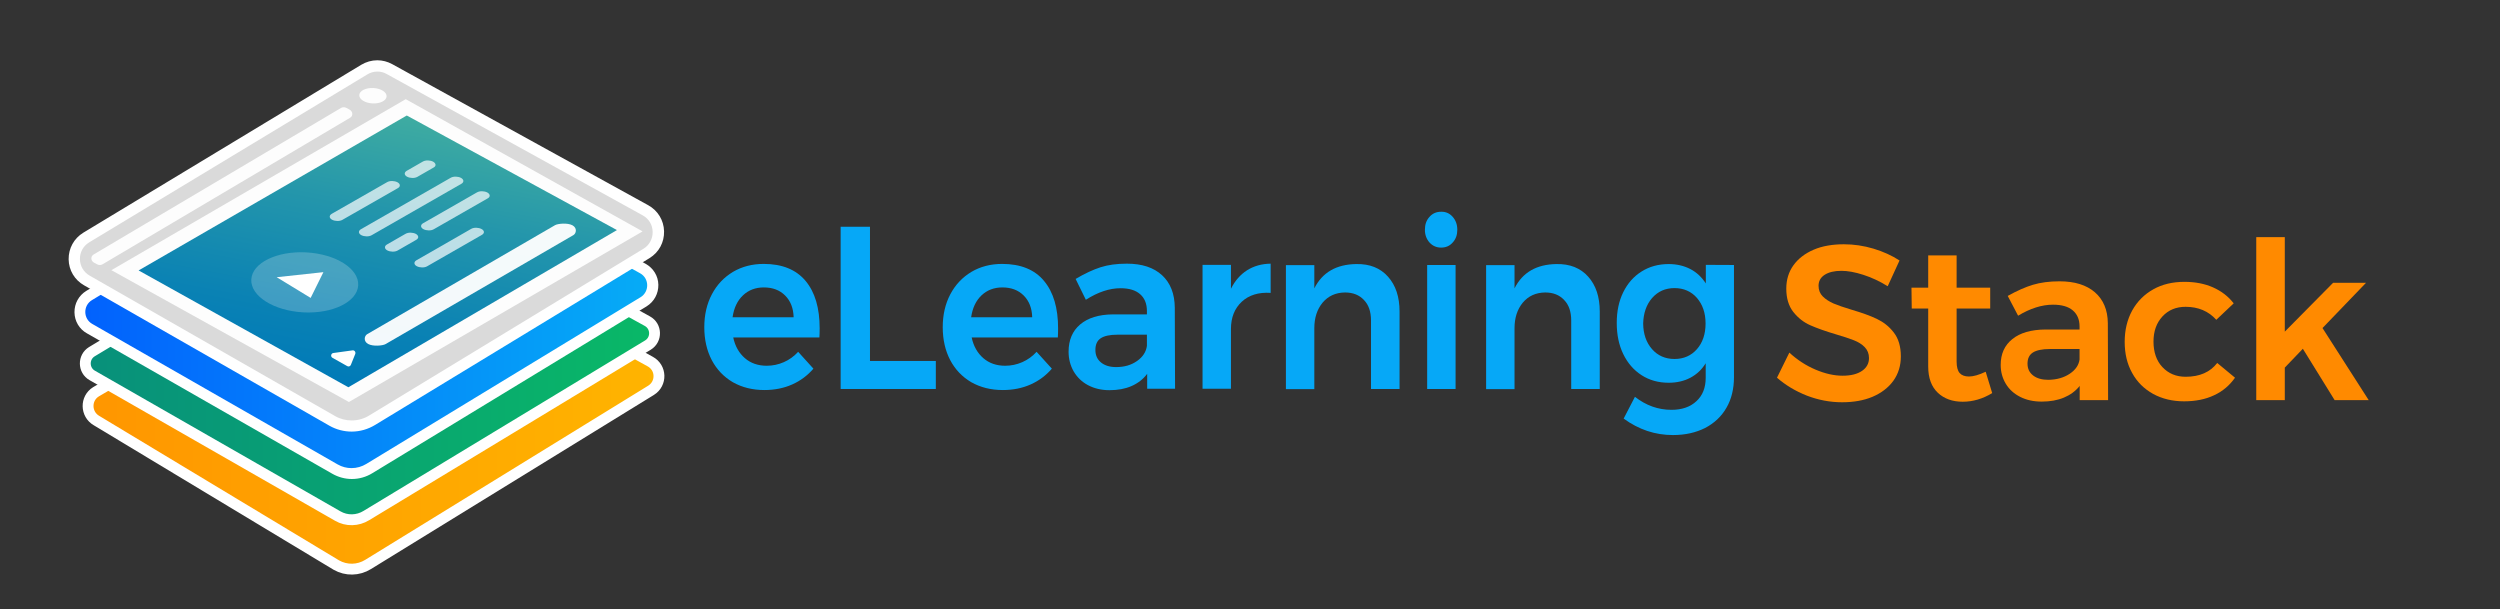 <?xml version="1.0" encoding="utf-8"?>
<!-- Generator: Adobe Illustrator 24.0.1, SVG Export Plug-In . SVG Version: 6.00 Build 0)  -->
<svg version="1.1" id="Layer_1" xmlns="http://www.w3.org/2000/svg" xmlns:xlink="http://www.w3.org/1999/xlink" x="0px" y="0px"
	 viewBox="0 0 188.31 45.89" style="enable-background:new 0 0 188.31 45.89;" xml:space="preserve">
<rect x="0" y="0" width="188.31" height="45.89" fill="#333333" stroke="none"/>
<style type="text/css">
	.st0{fill:url(#SVGID_1_);stroke:#FFFFFF;stroke-width:0.818;stroke-miterlimit:10;}
	.st1{fill:url(#SVGID_2_);stroke:#FFFFFF;stroke-width:0.818;stroke-miterlimit:10;}
	.st2{fill:url(#SVGID_3_);}
	.st3{fill:#FFFFFF;}
	.st4{fill:#06A8F7;}
	.st5{fill:#DADADA;}
	.st6{opacity:0.95;fill:#FFFFFF;enable-background:new    ;}
	.st7{fill:url(#SVGID_4_);}
	.st8{opacity:0.22;fill:#FCFCFC;enable-background:new    ;}
	.st9{opacity:0.7;}
	.st10{fill:#FF8A00;}
</style>
<g>
	
		<linearGradient id="SVGID_1_" gradientUnits="userSpaceOnUse" x1="6.638" y1="58.502" x2="49.633" y2="58.502" gradientTransform="matrix(1 0 0 -1 0 88.264)">
		<stop  offset="0" style="stop-color:#FF9600"/>
		<stop  offset="1" style="stop-color:#FFB400"/>
	</linearGradient>
	<path class="st0" d="M49.04,29.4L27.72,42.52c-0.73,0.45-1.64,0.47-2.39,0.04L7.27,31.68c-0.83-0.48-0.85-1.67-0.04-2.17
		l21.62-12.66c0.39-0.24,0.88-0.25,1.27-0.03l18.85,10.41C49.83,27.69,49.86,28.89,49.04,29.4z"/>
	
		<linearGradient id="SVGID_2_" gradientUnits="userSpaceOnUse" x1="6.426" y1="61.987" x2="49.301" y2="61.987" gradientTransform="matrix(1 0 0 -1 0 88.264)">
		<stop  offset="0" style="stop-color:#08907B"/>
		<stop  offset="1" style="stop-color:#09B867"/>
	</linearGradient>
	<path class="st1" d="M48.81,25.99L27.6,38.83c-0.66,0.41-1.49,0.43-2.16,0.04L6.95,28.28c-0.69-0.39-0.7-1.38-0.03-1.79l21.5-12.93
		c0.32-0.2,0.72-0.21,1.05-0.02l19.29,10.65C49.46,24.57,49.49,25.57,48.81,25.99z"/>
	<g>
		
			<linearGradient id="SVGID_3_" gradientUnits="userSpaceOnUse" x1="6.016" y1="65.736" x2="49.167" y2="65.736" gradientTransform="matrix(1 0 0 -1 0 88.264)">
			<stop  offset="0" style="stop-color:#0261FD"/>
			<stop  offset="1" style="stop-color:#06ACF6"/>
		</linearGradient>
		<path class="st2" d="M26.49,35.67c-0.44,0-0.87-0.11-1.25-0.33L6.75,24.75c-0.45-0.26-0.72-0.72-0.73-1.24
			C6.01,23,6.26,22.53,6.71,22.26L27.66,9.6c0.23-0.14,0.49-0.22,0.76-0.22c0.25,0,0.49,0.06,0.7,0.18l19.29,10.65
			c0.46,0.25,0.74,0.71,0.75,1.24c0.01,0.52-0.24,1-0.68,1.27L27.82,35.29C27.42,35.54,26.96,35.67,26.49,35.67z"/>
		<path class="st3" d="M28.42,9.8c0.17,0,0.35,0.04,0.5,0.13l19.29,10.65c0.7,0.38,0.72,1.38,0.05,1.8L27.6,34.94
			c-0.34,0.21-0.73,0.32-1.12,0.32c-0.36,0-0.72-0.09-1.05-0.28L6.95,24.4c-0.69-0.39-0.7-1.38-0.03-1.79L27.87,9.95
			C28.04,9.85,28.23,9.8,28.42,9.8 M28.42,8.98c-0.35,0-0.68,0.1-0.98,0.28L6.5,21.91c-0.57,0.35-0.9,0.96-0.89,1.62
			c0.01,0.66,0.36,1.26,0.94,1.58l18.49,10.58c0.44,0.25,0.95,0.39,1.46,0.39c0.55,0,1.08-0.15,1.55-0.44l20.65-12.56
			c0.58-0.36,0.9-0.97,0.89-1.63s-0.38-1.26-0.96-1.58L29.32,9.21C29.05,9.06,28.74,8.98,28.42,8.98L28.42,8.98z"/>
	</g>
</g>
<g>
	<path class="st4" d="M60.68,21.16c0.71,0.85,1.06,2.04,1.06,3.58c0,0.3-0.01,0.53-0.02,0.68h-6.49c0.14,0.66,0.44,1.18,0.88,1.56
		c0.44,0.38,0.99,0.57,1.64,0.57c0.45,0,0.88-0.09,1.29-0.27s0.77-0.44,1.08-0.78l1.15,1.27c-0.44,0.51-0.97,0.91-1.6,1.19
		c-0.63,0.28-1.33,0.42-2.09,0.42c-0.9,0-1.69-0.2-2.38-0.59c-0.68-0.4-1.21-0.95-1.59-1.67c-0.37-0.71-0.56-1.54-0.56-2.47
		c0-0.93,0.19-1.76,0.57-2.48c0.38-0.72,0.91-1.28,1.59-1.69c0.68-0.4,1.45-0.6,2.32-0.6C58.92,19.88,59.97,20.31,60.68,21.16z
		 M59.78,23.9c-0.02-0.69-0.23-1.23-0.64-1.64c-0.41-0.41-0.94-0.61-1.61-0.61c-0.62,0-1.15,0.2-1.57,0.6
		c-0.42,0.4-0.68,0.95-0.78,1.65L59.78,23.9z"/>
	<path class="st4" d="M63.33,17.08h2.2v10.11h4.96v2.11h-7.17V17.08z"/>
	<path class="st4" d="M78.64,21.16c0.71,0.85,1.06,2.04,1.06,3.58c0,0.3-0.01,0.53-0.02,0.68h-6.49c0.14,0.66,0.44,1.18,0.88,1.56
		c0.44,0.38,0.99,0.57,1.64,0.57c0.45,0,0.88-0.09,1.29-0.27s0.77-0.44,1.08-0.78l1.15,1.27c-0.44,0.51-0.97,0.91-1.6,1.19
		c-0.63,0.28-1.33,0.42-2.09,0.42c-0.9,0-1.69-0.2-2.38-0.59c-0.68-0.4-1.21-0.95-1.59-1.67c-0.37-0.71-0.56-1.54-0.56-2.47
		c0-0.93,0.19-1.76,0.57-2.48c0.38-0.72,0.91-1.28,1.59-1.69c0.68-0.4,1.45-0.6,2.32-0.6C76.88,19.88,77.94,20.31,78.64,21.16z
		 M77.75,23.9c-0.02-0.69-0.23-1.23-0.64-1.64c-0.41-0.41-0.94-0.61-1.61-0.61c-0.62,0-1.15,0.2-1.57,0.6
		c-0.42,0.4-0.68,0.95-0.78,1.65L77.75,23.9z"/>
	<path class="st4" d="M86.41,29.29v-1.13c-0.31,0.41-0.7,0.71-1.18,0.92s-1.04,0.31-1.66,0.31c-0.61,0-1.15-0.13-1.62-0.38
		c-0.47-0.25-0.82-0.6-1.08-1.04c-0.25-0.44-0.38-0.94-0.38-1.48c0-0.87,0.29-1.56,0.87-2.05c0.58-0.49,1.4-0.75,2.47-0.76h2.56
		v-0.25c0-0.55-0.17-0.97-0.51-1.27c-0.34-0.3-0.83-0.45-1.48-0.45c-0.83,0-1.7,0.29-2.61,0.87l-0.77-1.57
		c0.69-0.41,1.32-0.7,1.88-0.88c0.56-0.18,1.22-0.27,1.98-0.27c1.14,0,2.02,0.29,2.65,0.87c0.63,0.58,0.95,1.4,0.96,2.44l0.02,6.11
		H86.41z M85.65,27.19c0.44-0.31,0.68-0.69,0.74-1.14v-0.84h-2.22c-0.57,0-0.99,0.09-1.26,0.27c-0.27,0.18-0.4,0.47-0.4,0.88
		c0,0.4,0.14,0.71,0.42,0.94c0.28,0.23,0.66,0.35,1.14,0.35C84.69,27.65,85.21,27.5,85.65,27.19z"/>
	<path class="st4" d="M93.93,20.36c0.51-0.32,1.1-0.49,1.78-0.5v2.2c-0.91-0.06-1.64,0.17-2.18,0.67c-0.54,0.51-0.81,1.19-0.81,2.05
		v4.5h-2.14v-9.33h2.14v1.8C93.02,21.15,93.42,20.69,93.93,20.36z"/>
	<path class="st4" d="M104.55,20.84c0.58,0.65,0.87,1.52,0.87,2.63v5.83h-2.15v-5.16c0-0.65-0.17-1.17-0.53-1.54
		c-0.35-0.38-0.83-0.57-1.43-0.57c-0.71,0.01-1.27,0.27-1.69,0.77c-0.41,0.5-0.62,1.14-0.62,1.92v4.59h-2.14v-9.34h2.14v1.75
		c0.6-1.2,1.66-1.81,3.16-1.83C103.18,19.87,103.97,20.19,104.55,20.84z"/>
	<path class="st4" d="M109.42,16.33c0.23,0.26,0.35,0.58,0.35,0.98c0,0.38-0.11,0.7-0.35,0.96c-0.23,0.26-0.52,0.38-0.87,0.38
		c-0.35,0-0.64-0.13-0.87-0.38c-0.23-0.26-0.35-0.58-0.35-0.96c0-0.4,0.11-0.72,0.35-0.98c0.23-0.26,0.52-0.38,0.87-0.38
		C108.9,15.94,109.19,16.07,109.42,16.33z M107.5,19.96h2.14v9.34h-2.14V19.96z"/>
	<path class="st4" d="M119.63,20.84c0.58,0.65,0.87,1.52,0.87,2.63v5.83h-2.15v-5.16c0-0.65-0.17-1.17-0.53-1.54
		c-0.35-0.38-0.83-0.57-1.43-0.57c-0.71,0.01-1.27,0.27-1.69,0.77c-0.41,0.5-0.62,1.14-0.62,1.92v4.59h-2.14v-9.34h2.14v1.75
		c0.6-1.2,1.66-1.81,3.16-1.83C118.25,19.87,119.05,20.19,119.63,20.84z"/>
	<path class="st4" d="M130.61,19.96v8.45c0,0.88-0.19,1.66-0.57,2.31c-0.38,0.66-0.92,1.16-1.61,1.52c-0.7,0.35-1.5,0.53-2.42,0.53
		c-1.34,0-2.57-0.41-3.71-1.24l0.85-1.64c0.83,0.65,1.75,0.98,2.75,0.98c0.79,0,1.42-0.22,1.88-0.65c0.47-0.43,0.7-1.02,0.7-1.76
		v-1.1c-0.29,0.48-0.68,0.84-1.15,1.09c-0.47,0.25-1.02,0.38-1.64,0.38c-0.77,0-1.45-0.19-2.04-0.57c-0.59-0.38-1.05-0.91-1.38-1.59
		c-0.33-0.68-0.49-1.46-0.49-2.35c0-0.87,0.16-1.64,0.49-2.31c0.33-0.67,0.79-1.19,1.38-1.56c0.59-0.37,1.27-0.56,2.04-0.56
		c0.61,0,1.16,0.13,1.64,0.38s0.86,0.62,1.16,1.08v-1.4L130.61,19.96L130.61,19.96z M127.82,26.3c0.43-0.49,0.65-1.14,0.65-1.93
		s-0.22-1.43-0.65-1.93c-0.43-0.49-1-0.74-1.69-0.74s-1.25,0.25-1.69,0.75c-0.43,0.5-0.65,1.14-0.67,1.92
		c0.01,0.79,0.23,1.43,0.67,1.93c0.43,0.49,1,0.74,1.69,0.74S127.39,26.79,127.82,26.3z"/>
</g>
<g>
	<g>
		<path class="st5" d="M26.49,32.1c-0.51,0-1.02-0.13-1.46-0.39L6.54,21.13c-0.58-0.33-0.93-0.93-0.94-1.6
			c-0.01-0.67,0.32-1.28,0.89-1.63L27.44,5.24c0.29-0.18,0.63-0.28,0.98-0.28c0.31,0,0.63,0.08,0.91,0.23l19.29,10.65
			c0.59,0.32,0.95,0.92,0.97,1.6c0.02,0.67-0.31,1.29-0.88,1.64L28.04,31.66C27.57,31.94,27.04,32.1,26.49,32.1z"/>
		<path class="st3" d="M28.42,5.39c0.25,0,0.49,0.06,0.7,0.18l19.29,10.65c0.46,0.25,0.74,0.71,0.75,1.24
			c0.01,0.52-0.24,1-0.68,1.27L27.82,31.29c-0.4,0.25-0.86,0.38-1.33,0.38c-0.44,0-0.87-0.11-1.25-0.33L6.75,20.76
			c-0.45-0.26-0.72-0.72-0.73-1.24s0.25-0.99,0.69-1.26L27.66,5.61C27.89,5.47,28.15,5.39,28.42,5.39 M28.42,4.54
			c-0.43,0-0.84,0.12-1.21,0.34L6.27,17.53c-0.7,0.43-1.11,1.18-1.1,2c0.01,0.82,0.45,1.56,1.16,1.96l18.49,10.58
			c0.51,0.29,1.09,0.44,1.67,0.44c0.63,0,1.24-0.18,1.78-0.51l20.66-12.56c0.71-0.44,1.11-1.19,1.09-2.02
			c-0.02-0.83-0.47-1.56-1.19-1.96L29.54,4.83C29.19,4.64,28.81,4.54,28.42,4.54L28.42,4.54z"/>
	</g>
	<g>
		<g>
			<path class="st6" d="M26.37,8.87L7.72,19.91c-0.12,0.07-0.28,0.07-0.4,0l-0.23-0.12c-0.26-0.14-0.28-0.47-0.04-0.62L25.69,8.13
				c0.12-0.07,0.28-0.07,0.4,0l0.23,0.12C26.59,8.4,26.61,8.73,26.37,8.87z"/>
			<polygon class="st6" points="48.4,17.43 26.28,30.28 8.39,20.35 30.56,7.47 			"/>
			
				<ellipse transform="matrix(0.049 -0.999 0.999 0.049 19.512 34.929)" class="st6" cx="28.1" cy="7.21" rx="0.58" ry="1.03"/>
			
				<linearGradient id="SVGID_4_" gradientUnits="userSpaceOnUse" x1="101.968" y1="172.983" x2="134.329" y2="172.983" gradientTransform="matrix(1.035 -0.462 -1.519 -0.289 168.853 123.452)">
				<stop  offset="0" style="stop-color:#007AB8"/>
				<stop  offset="0.244" style="stop-color:#0A82B4"/>
				<stop  offset="0.653" style="stop-color:#2496AB"/>
				<stop  offset="1" style="stop-color:#3FACA1"/>
			</linearGradient>
			<polygon class="st7" points="46.47,17.33 26.24,29.17 10.44,20.37 30.64,8.7 			"/>
			<path class="st6" d="M43.19,17.71l-14.15,8.21c-0.21,0.12-0.94,0.19-1.31-0.01l0,0c-0.38-0.21-0.28-0.62-0.07-0.74l14.15-8.21
				c0.21-0.12,0.94-0.19,1.31,0.01l0,0C43.5,17.18,43.4,17.59,43.19,17.71z"/>
			<g>
				
					<ellipse transform="matrix(0.055 -0.999 0.999 0.055 0.434 43.026)" class="st8" cx="22.95" cy="21.28" rx="2.26" ry="4.03"/>
				<polygon class="st3" points="24.36,20.5 20.84,20.88 23.4,22.44 				"/>
			</g>
			<path class="st3" d="M26.56,26.39l-1.45,0.2c-0.18,0.02-0.23,0.27-0.07,0.36l1.12,0.63c0.1,0.06,0.23,0.01,0.27-0.1l0.33-0.82
				C26.81,26.52,26.7,26.37,26.56,26.39z"/>
			<g class="st9">
				<path class="st3" d="M29.97,14.17l-4.18,2.39c-0.21,0.12-0.55,0.11-0.78-0.01l0,0c-0.22-0.12-0.23-0.32-0.03-0.44l4.18-2.39
					c0.21-0.12,0.55-0.11,0.78,0.01l0,0C30.16,13.85,30.18,14.05,29.97,14.17z"/>
				<path class="st3" d="M34.76,13.84l-6.77,3.88c-0.21,0.12-0.55,0.11-0.78-0.01l0,0c-0.22-0.12-0.23-0.32-0.03-0.44l6.77-3.88
					c0.21-0.12,0.55-0.11,0.78,0.01l0,0C34.95,13.53,34.96,13.72,34.76,13.84z"/>
				<path class="st3" d="M31.36,18.06l-1.41,0.81c-0.21,0.12-0.55,0.11-0.78-0.01l0,0c-0.22-0.12-0.23-0.32-0.03-0.44l1.41-0.81
					c0.21-0.12,0.55-0.11,0.78,0.01l0,0C31.55,17.75,31.56,17.94,31.36,18.06z"/>
				<path class="st3" d="M36.74,14.94l-4.07,2.33c-0.21,0.12-0.55,0.11-0.78-0.01l0,0c-0.22-0.12-0.23-0.32-0.03-0.44l4.07-2.33
					c0.21-0.12,0.55-0.11,0.78,0.01l0,0C36.93,14.63,36.95,14.82,36.74,14.94z"/>
				<path class="st3" d="M32.66,12.62l-1.22,0.7c-0.21,0.12-0.55,0.11-0.78-0.01l0,0c-0.22-0.12-0.23-0.32-0.03-0.44l1.22-0.7
					c0.21-0.12,0.55-0.11,0.78,0.01l0,0C32.85,12.31,32.87,12.51,32.66,12.62z"/>
				<path class="st3" d="M36.3,17.69l-4.13,2.37c-0.21,0.12-0.55,0.11-0.78-0.01l0,0c-0.22-0.12-0.23-0.32-0.03-0.44l4.13-2.37
					c0.21-0.12,0.55-0.11,0.78,0.01l0,0C36.5,17.37,36.51,17.57,36.3,17.69z"/>
			</g>
		</g>
	</g>
</g>
<g>
	<path class="st10" d="M140.35,20.7c-0.62-0.2-1.17-0.3-1.65-0.3c-0.53,0-0.95,0.1-1.26,0.3s-0.46,0.48-0.46,0.83
		c0,0.32,0.11,0.59,0.32,0.8s0.49,0.39,0.81,0.53c0.33,0.14,0.77,0.29,1.33,0.46c0.78,0.23,1.43,0.46,1.93,0.7s0.93,0.57,1.28,1.03
		c0.35,0.45,0.53,1.05,0.53,1.79c0,0.71-0.19,1.32-0.57,1.85c-0.38,0.52-0.91,0.92-1.57,1.2c-0.67,0.28-1.43,0.41-2.29,0.41
		c-0.91,0-1.79-0.17-2.65-0.5c-0.86-0.34-1.61-0.79-2.25-1.35l0.93-1.89c0.59,0.54,1.24,0.97,1.97,1.28
		c0.73,0.31,1.41,0.46,2.04,0.46c0.62,0,1.1-0.12,1.46-0.36c0.35-0.24,0.53-0.56,0.53-0.97c0-0.33-0.11-0.6-0.32-0.82
		s-0.49-0.39-0.82-0.52c-0.33-0.13-0.78-0.28-1.36-0.45c-0.78-0.23-1.42-0.46-1.92-0.68c-0.5-0.22-0.92-0.55-1.28-1
		c-0.35-0.45-0.53-1.03-0.53-1.76c0-0.67,0.18-1.26,0.54-1.76c0.36-0.5,0.87-0.89,1.52-1.17s1.42-0.41,2.28-0.41
		c0.75,0,1.49,0.11,2.23,0.33c0.73,0.22,1.39,0.52,1.96,0.89l-0.89,1.94C141.58,21.18,140.97,20.9,140.35,20.7z"/>
	<path class="st10" d="M150.06,29.61c-0.71,0.43-1.45,0.65-2.22,0.65c-0.76,0-1.39-0.22-1.87-0.67s-0.73-1.11-0.73-1.98v-4.37H144
		l-0.02-1.57h1.26v-2.43h2.14v2.43h2.53v1.57h-2.53v3.99c0,0.41,0.08,0.7,0.23,0.87c0.15,0.17,0.39,0.26,0.7,0.26
		c0.33,0,0.75-0.12,1.26-0.36L150.06,29.61z"/>
	<path class="st10" d="M156.65,30.15v-1.08c-0.31,0.39-0.71,0.68-1.19,0.88s-1.04,0.3-1.67,0.3c-0.62,0-1.16-0.12-1.63-0.36
		c-0.47-0.24-0.83-0.57-1.08-0.99c-0.25-0.42-0.38-0.89-0.38-1.41c0-0.83,0.29-1.48,0.88-1.95c0.58-0.47,1.41-0.71,2.48-0.72h2.58
		v-0.23c0-0.52-0.17-0.92-0.51-1.21c-0.34-0.29-0.84-0.43-1.49-0.43c-0.84,0-1.72,0.28-2.63,0.83l-0.78-1.49
		c0.7-0.39,1.33-0.67,1.9-0.84c0.57-0.17,1.23-0.26,2-0.26c1.15,0,2.04,0.28,2.67,0.83s0.96,1.32,0.97,2.32l0.02,5.8H156.65z
		 M155.89,28.16c0.44-0.29,0.69-0.65,0.75-1.08v-0.79h-2.24c-0.57,0-1,0.09-1.27,0.26c-0.27,0.17-0.41,0.45-0.41,0.84
		c0,0.38,0.14,0.67,0.42,0.89c0.28,0.22,0.67,0.33,1.15,0.33C154.92,28.6,155.45,28.45,155.89,28.16z"/>
	<path class="st10" d="M164.63,23.11c-0.72,0-1.3,0.24-1.75,0.73s-0.67,1.12-0.67,1.89c0,0.79,0.22,1.44,0.67,1.92
		s1.03,0.73,1.75,0.73c1.06,0,1.85-0.35,2.38-1.04l1.34,1.11c-0.4,0.57-0.92,1.02-1.57,1.32c-0.65,0.31-1.41,0.46-2.27,0.46
		c-0.87,0-1.65-0.19-2.33-0.56c-0.68-0.38-1.21-0.9-1.58-1.58c-0.38-0.68-0.56-1.46-0.56-2.34c0-0.89,0.19-1.68,0.57-2.37
		c0.38-0.68,0.91-1.21,1.59-1.59c0.68-0.38,1.46-0.56,2.34-0.56c0.81,0,1.53,0.14,2.16,0.42c0.63,0.28,1.15,0.68,1.55,1.2
		l-1.31,1.24C166.36,23.44,165.58,23.11,164.63,23.11z"/>
	<path class="st10" d="M175.86,30.15l-2.4-3.88l-1.36,1.42v2.45h-2.15V17.86h2.15v7.12l3.64-3.68h2.48l-3.28,3.41l3.48,5.43H175.86z
		"/>
</g>
</svg>
